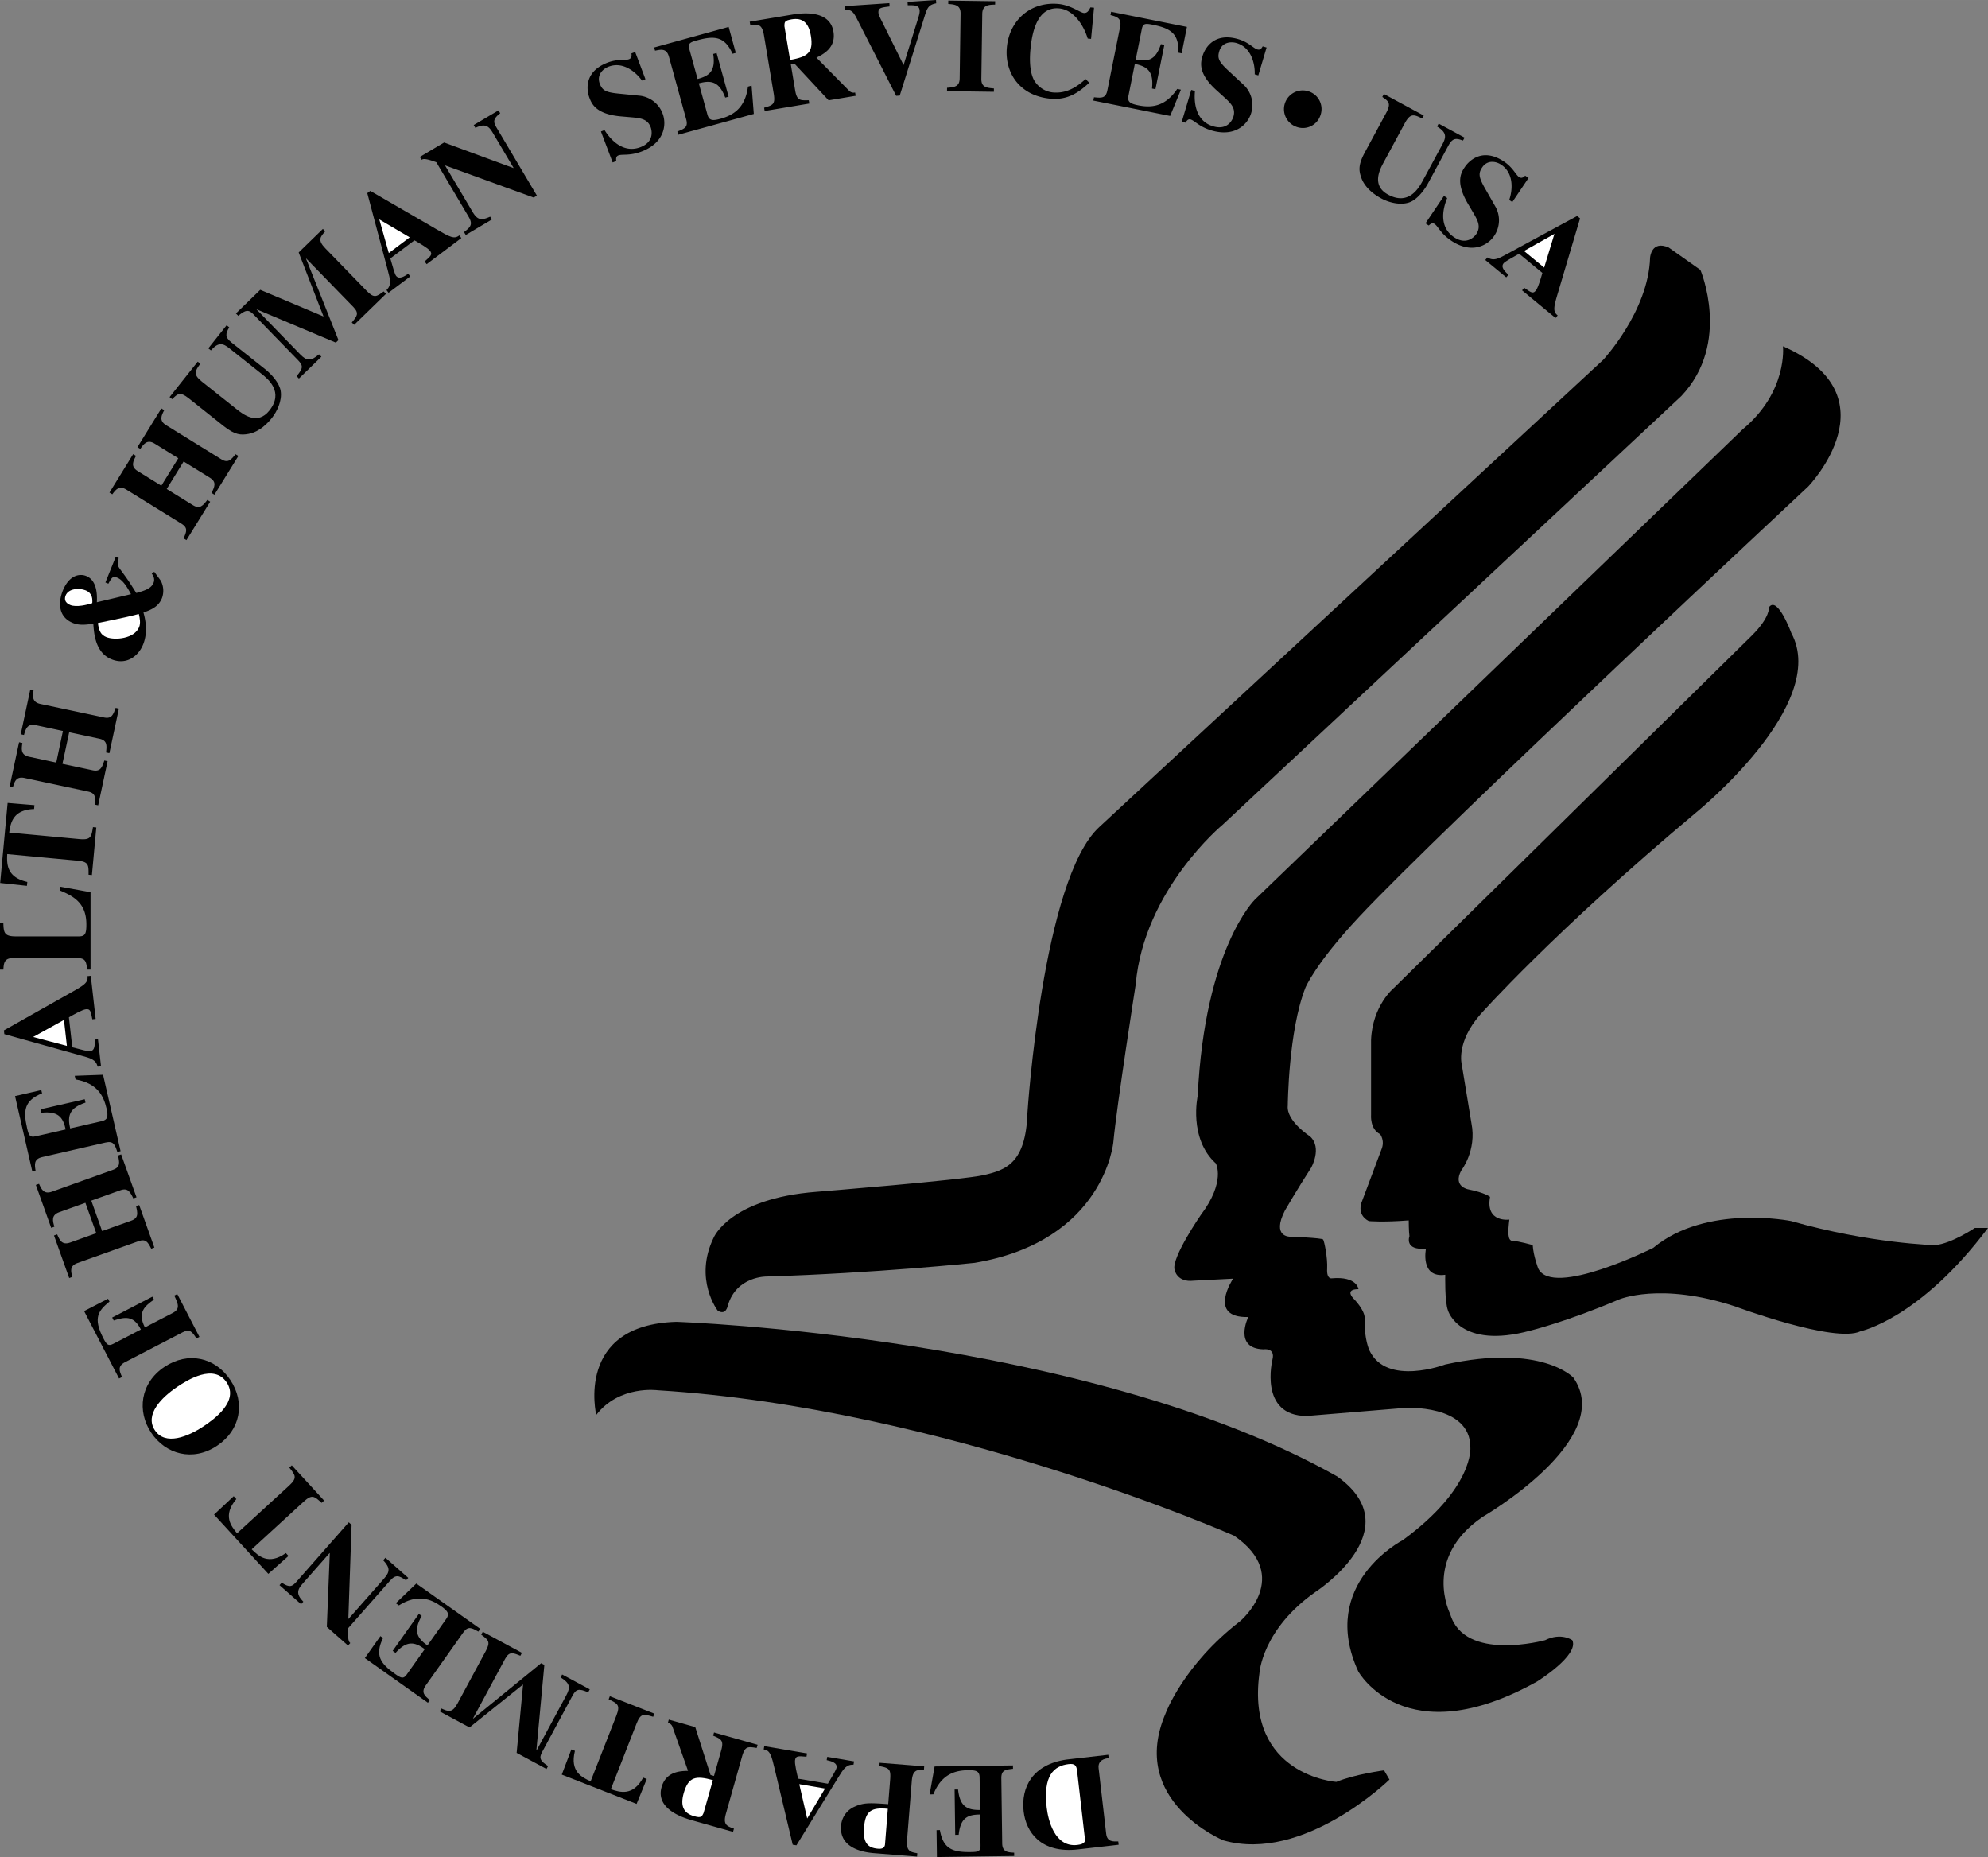 <svg xmlns="http://www.w3.org/2000/svg" width="2500" height="2335" viewBox="0 0 48.236 45.052"><rect x="0" y="0" width="48.236" height="45.052" fill="#808080" stroke="none"/><path d="M26.84 44.489l-.184-1.592c-.014-.119.04-.22.244-.244l-.009-.081-1.021.117c-.811.12-1.101.664-1.033 1.258.057.497.416 1.025 1.32.921l.985-.113-.009-.081c-.127.003-.27.013-.293-.185z"/><path d="M26.139 44.76c-.555.064-.709-.615-.743-.909-.089-.771.171-1.011.533-1.053.155-.018.19.037.205.166l.187 1.621c.012.071.024.151-.182.175z" fill="#fff"/><path d="M24.317 44.719l-.021-1.573c-.003-.202.098-.213.283-.234l-.001-.082-1.901.025-.121.678.091-.001c.198-.493.529-.582.847-.586.211-.003.273.036.275.178l.01.787c-.322.004-.489-.091-.533-.497l-.084.001.015 1.099.084-.001c.043-.404.208-.49.52-.491l.01.754c.001.14-.057.154-.235.156-.439.006-.67-.072-.751-.533l-.081.001.009.653 1.875-.025-.001-.081c-.151-.009-.288-.013-.29-.228zM21.338 42.846c.221.047.282.059.261.321l-.048.603c-.428-.031-.594-.041-.811.059a.547.547 0 0 0-.333.466c-.044.547.542.643.801.664l1.043.083.006-.081c-.17-.03-.27-.048-.249-.32l.115-1.432c.015-.181.063-.22.104-.246.024-.014.031-.017.191-.03l.006-.081-1.082-.086-.004.08z"/><path d="M21.473 44.751c-.009.071-.054.109-.165.101-.266-.021-.373-.153-.343-.523.032-.402.185-.484.577-.446l-.069.868z" fill="#fff"/><path d="M20.709 42.812l.013-.08-.65-.11-.014.08c.108.025.26.061.24.182-.009.052-.083.174-.211.39l-.721-.122c-.027-.11-.09-.365-.075-.451.018-.106.076-.099.277-.082l.014-.08-1.038-.176-.014.08c.155.02.188.137.274.504l.43 1.807.09.015 1.008-1.636c.136-.223.2-.325.377-.321z"/><path fill="#fff" d="M19.585 44.118l-.192-.833.625.106z"/><path d="M17.303 42.108c.198.086.265.115.194.365l-.173.613-.084-.024-.371-1.162-.642-.181-.021.078a.15.15 0 0 1 .111.096l.377 1.069c-.184.005-.533.011-.642.396-.148.525.508.738.727.8l1.007.284.022-.078c-.175-.063-.27-.096-.194-.365l.39-1.382c.072-.254.137-.245.356-.21l.022-.078-1.057-.298-.022.077z"/><path d="M17.071 43.985c-.043.092-.059.125-.231.077-.25-.071-.34-.241-.251-.558.115-.406.297-.429.708-.317l-.226.798z" fill="#fff"/><path d="M14.768 41.226c.218.103.288.137.188.395l-.625 1.595c-.204-.094-.51-.231-.381-.739l-.087-.035-.232.611 1.815.711.247-.604-.087-.034c-.25.46-.568.354-.785.282l.625-1.595c.1-.254.174-.231.402-.163l.03-.076-1.081-.423-.029.075zM13.155 42.504l.732-1.359c.09-.166.15-.189.384-.088l.039-.072-.67-.361-.038.071c.229.143.244.239.136.439l-.717 1.331-.006-.003.193-2.07-.077-.042-1.647 1.342-.006-.003.777-1.442c.102-.188.189-.152.371-.077l.038-.071-.949-.512-.039.071c.175.128.233.17.11.399l-.682 1.265c-.132.246-.227.202-.394.127l-.039.071.721.389 1.3-1.042-.156 1.659.724.39.039-.071c-.195-.125-.224-.193-.144-.341zM10.33 40.89l.909-1.284c.117-.165.205-.114.367-.023l.047-.066-1.552-1.099-.497.477.074.053c.451-.282.771-.16 1.03.024.172.122.2.189.118.306l-.455.642c-.263-.186-.342-.361-.139-.716l-.069-.049-.635.896.069.049c.272-.301.457-.273.709-.091l-.436.615c-.081.114-.136.091-.282-.012-.358-.253-.5-.454-.294-.873l-.064-.046-.377.533 1.53 1.084.047-.066c-.117-.095-.224-.18-.1-.354zM8.446 39.503l1.019-1.156c.142-.161.225-.118.387-.006l.054-.061-.554-.488-.054.061c.163.178.174.27.019.446l-.859.975-.006-.004.079-2.277-.068-.061-1.265 1.437c-.104.117-.167.16-.362.027l-.054.061.524.462.054-.061c-.185-.188-.143-.295-.014-.441l.651-.739.005.004-.072 1.787.515.453.054-.061c-.032-.028-.065-.07-.053-.358zM6.936 37.678c-.427.304-.666.068-.829-.091L7.37 36.43c.201-.185.259-.131.434.03l.06-.055-.784-.855-.06.055c.15.188.198.25-.005.437l-1.263 1.157c-.142-.174-.356-.432-.017-.831l-.064-.069-.477.446 1.317 1.438.489-.435-.064-.07zM5.588 33.478c-.37-.554-1.03-.695-1.598-.316-.589.393-.669 1.076-.321 1.597.348.522 1.009.71 1.598.316.568-.378.691-1.043.321-1.597z"/><path d="M3.758 34.699c-.252-.378.157-.796.551-1.059.235-.157.881-.565 1.19-.103s-.316.902-.551 1.06c-.394.263-.937.481-1.19.102z" fill="#fff"/><path d="M4.767 32.471l.072-.038-.538-1.039-.072.037c.096.207.15.325-.041.424l-.672.348c-.188-.364-.001-.519.219-.673l-.038-.072-.975.506.037.072c.252-.079.479-.142.659.219l-.669.347c-.124.064-.163.018-.243-.138-.257-.496-.116-.668.151-.887l-.036-.069-.58.3.848 1.636.072-.037c-.062-.14-.117-.262.073-.36l1.396-.724c.18-.093.235-.008.337.148zM3.669 30.294l.077-.027-.369-1.032-.076.027c.039.168.067.287-.119.353l-.704.251-.263-.738.704-.251c.187-.067.239.042.316.197l.077-.027-.372-1.041-.076.027c.036.17.062.281-.121.347l-1.483.531c-.199.071-.257-.063-.313-.191l-.077.027.372 1.041.077-.027c-.039-.138-.083-.281.119-.353l.634-.227.264.737-.634.227c-.202.072-.258-.066-.315-.198l-.077.027.369 1.032.076-.027c-.034-.133-.074-.267.125-.338l1.481-.529c.179-.065.229.027.308.182zM1.025 28.071l1.533-.352c.197-.045.229.051.289.228l.079-.019-.425-1.853-.688.025.021.088c.524.09.68.395.751.705.047.206.023.275-.116.307l-.767.176c-.072-.313-.014-.497.373-.626l-.019-.082-1.071.245.019.083c.403-.042.523.1.59.405l-.734.168c-.136.031-.162-.023-.202-.197-.098-.428-.071-.671.363-.847l-.019-.079-.637.146.419 1.828.079-.019c-.023-.147-.047-.282.162-.33zM2.37 25.878l.081-.009-.074-.656-.081.009c.006.111.014.267-.109.281-.052.006-.19-.031-.433-.095l-.082-.727c.098-.057.325-.187.413-.196.106-.013.117.045.155.244l.081-.009-.118-1.046-.081.009c.024.154-.08.219-.409.403l-1.618.912.01.091 1.851.517c.253.068.368.1.414.272z"/><path fill="#fff" d="M.804 25.158l.748-.414.071.63z"/><path d="M.312 23.244h1.573c.198 0 .208.098.23.28h.082v-1.879l-.738-.133v.094c.367.15.637.332.637.822 0 .218-.026.29-.182.29H.38c-.286 0-.29-.101-.299-.328H0v1.134h.082c.009-.147.016-.28.23-.28zM.663 21.396c-.512-.113-.497-.448-.488-.675l1.705.159c.272.025.271.104.269.342l.081.008.107-1.155-.081-.008c-.039.238-.052.315-.328.29l-1.705-.159c.034-.222.081-.554.604-.57l.009-.094-.651-.054-.181 1.941.649.07.01-.095zM.596 18.874l1.539.329c.188.04.182.145.167.318l.08.017.229-1.071-.079-.017c-.055.164-.093.279-.287.237l-.73-.156.164-.766.731.156c.194.042.182.162.164.334l.08.017.231-1.081-.08-.017c-.058.164-.095.272-.285.231l-1.54-.327c-.207-.044-.186-.189-.166-.328l-.08-.017-.231 1.081.079.017c.04-.138.077-.283.287-.238l.658.141-.162.766-.658-.141c-.21-.045-.185-.192-.164-.334l-.08-.017-.229 1.071.079.017c.041-.131.077-.266.283-.222zM1.769 15.113c.136.055.277.052.495.017.016.238.048.706.443.865.358.145.649-.071.766-.36.124-.308.051-.621.008-.775.173-.063.361-.131.45-.351a.522.522 0 0 0-.028-.418c-.003-.008-.159-.215-.16-.219l-.061.046c.052.062.075.143.045.218-.057.142-.206.19-.42.251-.192-.305-.192-.305-.394-.579-.061-.084-.075-.128-.032-.269l-.073-.029-.25.621.072.029c.081-.15.104-.189.216-.145.145.059.254.256.333.4l-.829.196c.013-.223-.011-.537-.258-.637-.163-.065-.416-.021-.569.359-.109.272-.118.633.246.78z"/><path d="M2.65 15.058c.229-.047.521-.109.718-.163.027.106.046.225.008.319-.114.283-.59.326-.795.243-.132-.053-.179-.146-.206-.342l.275-.057zM1.593 14.446c.069-.172.333-.185.484-.124.172.069.168.219.162.311-.117.037-.379.106-.533.045-.144-.059-.143-.157-.113-.232z" fill="#fff"/><path d="M3.066 11.878l1.338.827c.163.101.122.198.051.356l.069.043.576-.932-.069-.043c-.107.136-.181.231-.35.127l-.636-.393.411-.667.636.393c.168.104.117.214.042.37l.069.043.581-.94-.068-.042c-.11.134-.181.225-.347.122l-1.338-.827c-.18-.111-.111-.24-.046-.364l-.069-.043-.581.94.069.042c.083-.117.167-.24.35-.127l.572.354-.411.666-.572-.353c-.183-.112-.11-.243-.043-.37l-.069-.042-.575.932.069.042c.083-.11.162-.225.341-.114zM4.578 9.662l.85.675c.275.218.417.223.601.19.276-.05.481-.277.57-.39.121-.153.249-.412.212-.649-.029-.197-.228-.413-.378-.532l-.812-.644c-.168-.133-.15-.214-.059-.371l-.063-.05-.444.56.063.05c.184-.211.295-.173.45-.049l.776.616c.163.129.548.444.192.892-.291.367-.642.087-.787-.027l-.85-.675c-.224-.179-.164-.259-.038-.434l-.063-.05-.683.86.063.05c.129-.129.186-.192.4-.022zM6.15 7.626l1.076 1.107c.132.135.136.199-.03.393l.057.058.545-.53-.057-.058c-.205.176-.301.161-.46-.002L6.228 7.51l.004-.004 1.917.806.063-.062-.786-1.973.005-.004 1.142 1.174c.149.154.089.226-.037.376l.057.058.773-.752-.057-.058c-.174.128-.232.171-.413-.015l-1.001-1.03c-.195-.2-.125-.278-.004-.414l-.057-.058-.587.571.603 1.553-1.535-.647-.59.573.057.058c.176-.148.251-.157.368-.036zM9.378 7.038l.049.065.527-.396-.048-.065c-.092.061-.223.147-.297.048-.031-.042-.069-.179-.138-.42l.585-.439c.099.056.326.186.379.255.064.086.02.124-.132.258l.049.065.842-.633-.049-.066c-.121.099-.229.042-.555-.148l-1.606-.931-.072.055.493 1.857c.068.253.098.369-.027.495z"/><path fill="#fff" d="M9.941 5.758l-.507.381-.23-.815z"/><path d="M10.587 3.936l.785 1.325c.109.185.043.25-.113.37l.042.07.634-.376-.041-.069c-.22.1-.311.082-.43-.12l-.663-1.118.006-.003 2.142.778.079-.046-.977-1.646c-.079-.134-.101-.209.086-.353l-.042-.07-.601.356.041.069c.236-.117.325-.045.424.123l.502.847-.006.003-1.678-.619-.59.35.041.07c.039-.023.088-.041.359.059zM16.078 2.757a.673.673 0 0 0-.546-.434l-.531-.053c-.303-.031-.386-.076-.449-.241-.074-.198.059-.352.216-.412.359-.136.673.146.808.337l.085-.032-.249-.66-.091.034c.007.063.009.115-.062.142-.088.033-.269-.013-.512.079-.578.218-.516.667-.446.853.053.14.152.401.766.454l.241.021c.233.02.404.039.48.242.015.04.114.346-.251.484-.386.146-.692-.131-.869-.415l-.087.034.284.751.088-.033c-.006-.053-.012-.114.052-.138.095-.036.271.016.559-.093.559-.211.615-.653.514-.92zM16.231 1.376l.418 1.517c.054.194-.041.23-.214.298l.022.078 1.833-.505-.054-.687-.088.024c-.067.527-.364.697-.671.782-.204.056-.273.035-.312-.103l-.209-.758c.31-.086.496-.036.641.346l.082-.022-.292-1.059-.082.022c.06.401-.077.527-.379.607l-.201-.727c-.037-.135.016-.163.188-.21.423-.117.667-.1.862.325l.078-.021-.173-.63-1.808.499.022.078c.147-.031.28-.061.337.146zM18.773 2.271c.043.26-.019.28-.233.342l.013.08 1.084-.181-.014-.08c-.216.006-.289.009-.331-.248l-.105-.628.087-.015.831.893.657-.11-.014-.08a.152.152 0 0 1-.142-.039l-.796-.806c.164-.083.478-.238.412-.632-.09-.539-.774-.451-.999-.413l-1.032.172.013.08c.185-.018.286-.028.332.248l.237 1.417z"/><path d="M19.209.469c.257-.043.411.073.465.396.07.417-.085.516-.504.589l-.137-.817c0-.103.001-.139.176-.168z" fill="#fff"/><path d="M22.711 0l-.691.046.005.081c.186-.002.28.004.289.13.004.065-.026.151-.05.228l-.34 1.094-.494-.996c-.038-.079-.112-.21-.116-.272-.008-.123.066-.128.27-.154L21.58.076l-1.09.073.006.081c.141.013.19.02.287.208l.961 1.887.087-.006.612-1.953c.059-.187.097-.251.273-.286L22.711 0zM24.116 2.146c-.178-.016-.308-.027-.305-.235l.022-1.573c.003-.221.159-.222.312-.227l.001-.081-1.137-.016-.001.082c.149.012.302.02.299.234l-.022 1.573c-.003.201-.13.213-.306.227l-.001.081 1.137.016.001-.081zM26.429 2.007l-.089-.09c-.297.275-.549.349-.801.325a.597.597 0 0 1-.465-.328c-.1-.219-.09-.531-.071-.725.052-.547.226-1.03.698-.985.369.036.604.44.691.732l.081.008.072-.757-.087-.008c-.04.078-.075.143-.163.135-.084-.008-.318-.19-.609-.218-.679-.065-1.194.395-1.256 1.052-.058.604.299 1.174 1.053 1.246.412.039.684-.141.946-.387zM28.671 1.294l.128-.641L26.96.285l-.016.08c.145.039.277.072.235.283l-.31 1.542c-.039.198-.14.188-.325.17l-.016.08 1.864.373.261-.637-.089-.018c-.297.441-.639.459-.951.396-.207-.042-.26-.092-.232-.232l.154-.771c.315.063.459.191.417.597l.083.017.216-1.077-.083-.017c-.127.385-.306.436-.611.372l.148-.74c.027-.137.087-.138.263-.103.43.086.641.211.623.678l.08.016zM30.505 1.198c-.091-.026-.207-.173-.456-.247-.592-.176-.814.219-.871.409-.042.143-.123.411.334.825l.179.162c.173.157.298.275.236.484-.012.041-.119.344-.493.233-.396-.118-.472-.523-.44-.856l-.09-.027-.229.77.091.026c.027-.046.059-.097.125-.078.097.029.206.177.501.265.573.17.885-.147.966-.421a.672.672 0 0 0-.172-.675l-.391-.363c-.223-.209-.262-.295-.211-.463.06-.203.259-.245.421-.197.367.109.448.523.439.758l.087.026.201-.676-.094-.028c-.032.053-.061.095-.133.073zM31.776 2.225a.455.455 0 1 0-.334.847.448.448 0 0 0 .59-.257.45.45 0 0 0-.256-.59zM35.143 3.533c.103-.189.185-.185.354-.123l.039-.071-.629-.34-.038.071c.24.145.222.26.127.435l-.471.872c-.099.183-.341.617-.844.345-.412-.222-.198-.617-.11-.78l.516-.955c.136-.251.226-.207.419-.113l.039-.071-.967-.523-.038.072c.15.104.222.15.092.39l-.516.955c-.167.309-.146.449-.083.624.098.264.357.426.483.494.171.093.449.173.676.096.189-.063.367-.296.458-.465l.493-.913zM36.254 5.723a.675.675 0 0 0 .038-.696l-.264-.463c-.15-.266-.162-.36-.063-.505.118-.175.321-.156.461-.062.318.214.271.633.193.854l.075.051.394-.585-.081-.055c-.048.042-.088.074-.151.032-.078-.053-.145-.227-.36-.372-.513-.345-.843-.035-.954.13-.083.124-.239.356.073.887l.123.208c.119.202.202.352.081.532-.023.035-.217.292-.54.075-.343-.23-.294-.64-.165-.949l-.078-.053-.448.666.078.053c.04-.036.086-.076.143-.037.083.056.143.229.399.402.494.334.886.124 1.046-.113zM38.338 5.298l-.07-.058-1.69.915c-.23.126-.335.182-.488.091l-.052.062.509.42.053-.062c-.081-.076-.195-.182-.117-.278.033-.04.158-.109.377-.232l.564.465c-.031.109-.104.361-.16.429-.068.083-.115.048-.281-.068l-.052.062.812.67.052-.062c-.125-.095-.094-.213.014-.574l.529-1.78z"/><path fill="#fff" d="M37.467 6.492l-.489-.403.738-.415z"/><path d="M32.444 35.819c1.811 1.288-.523 2.8-.523 2.8-1.307.915-1.363 1.979-1.363 1.979-.336 2.483 1.867 2.632 1.867 2.632.448-.187 1.157-.28 1.157-.28l.131.224s-2.081 2.031-4.03 1.474c0 0-2.317-.951-1.402-3.079 0 0 .429-1.176 1.811-2.24 0 0 1.288-1.083-.149-2.072 0 0-7.044-3.104-13.982-3.528 0 0-.934-.131-1.494.598 0 0-.523-2.185 1.942-2.259-.001-.001 9.967.335 16.035 3.751zM17.415 31.798s-.59-.763-.1-1.77c0 0 .384-.952 2.496-1.114 0 0 3.534-.284 4.062-.406.528-.122 1.016-.284 1.056-1.502 0 0 .366-5.686 1.747-6.945L38.9 8.729s1.097-1.178 1.137-2.478c0 0 .028-.431.452-.246l.769.543s.755 1.775-.464 3.061L29.664 20.01s-1.908 1.577-2.107 3.87c0 0-.464 2.968-.543 3.829 0 0-.212 2.398-3.365 2.928 0 0-2.398.252-5.049.332 0 0-.729-.013-.94.702 0 0-.039.254-.245.127zM42.921 14.733s.034.237-.406.677l-8.69 8.554s-.527.427-.558 1.271v1.812s-.031.344.219.469c0 0 .125.156.031.375l-.469 1.25s-.154.316.164.483c0 0 .334.033.969-.017 0 0 0 .268.017.384 0 0-.134.351.401.301 0 0-.15.719.468.635 0 0-.017.652.067.869 0 0 .284.953 2.005.484 0 0 .886-.217 2.139-.752 0 0 1.003-.435 2.824.167 0 0 2.423.903 3.042.602 0 0 1.438-.301 3.092-2.507h-.318s-.568.384-.969.418c0 0-1.555-.034-3.493-.585 0 0-2.055-.418-3.342.651 0 0-2.44 1.22-2.791.501 0 0-.117-.301-.134-.568 0 0-.351-.101-.484-.101s-.117-.234-.083-.518c0 0-.585.083-.468-.551 0 0-.117-.101-.535-.184 0 0-.368-.067-.167-.451 0 0 .384-.484.25-1.153l-.234-1.42s-.15-.535.452-1.22c0 0 1.753-1.98 5.232-4.896 0 0 3.25-2.625 2.312-4.354.001.001-.337-.919-.543-.626z"/><path d="M43.261 8.401s.122 1.099-.977 2.014L30.446 21.827s-1.214 1.183-1.385 4.759c0 0-.23 1.031.441 1.641 0 0 .245.441-.367 1.25 0 0-.71 1.029-.637 1.323 0 0 .049.318.465.27l.956-.049s-.637.955.368.931c0 0-.368.76.367.784 0 0 .294-.049.221.245 0 0-.343 1.372.833 1.372l2.376-.196s1.592-.099 1.592.955c0 0 .098.98-1.641 2.254 0 0-2.058 1.053-1.078 3.185 0 0 1.127 2.033 4.336.245 0 0 1.029-.637.857-1.004 0 0-.27-.196-.661 0 0 0-1.96.539-2.303-.637 0 0-.686-1.347.784-2.352 0 0 3.258-1.886 2.205-3.381 0 0-.759-.833-3.111-.318 0 0-1.421.539-1.837-.343 0 0-.128-.269-.115-.738 0 0 .055-.18-.276-.525 0 0-.222-.222.125-.222 0 0-.028-.318-.65-.263 0 0-.125.028-.11-.235.014-.263-.069-.664-.097-.706-.028-.041-.802-.069-.802-.069s-.457.014-.125-.636c0 0 .304-.525.636-1.037 0 0 .276-.484-.028-.761 0 0-.581-.374-.539-.747 0 0 .014-1.812.429-2.862 0 0 .237-.58 1.3-1.715 2.033-2.171 10.897-10.441 10.897-10.441S46 9.605 43.261 8.401z"/></svg>